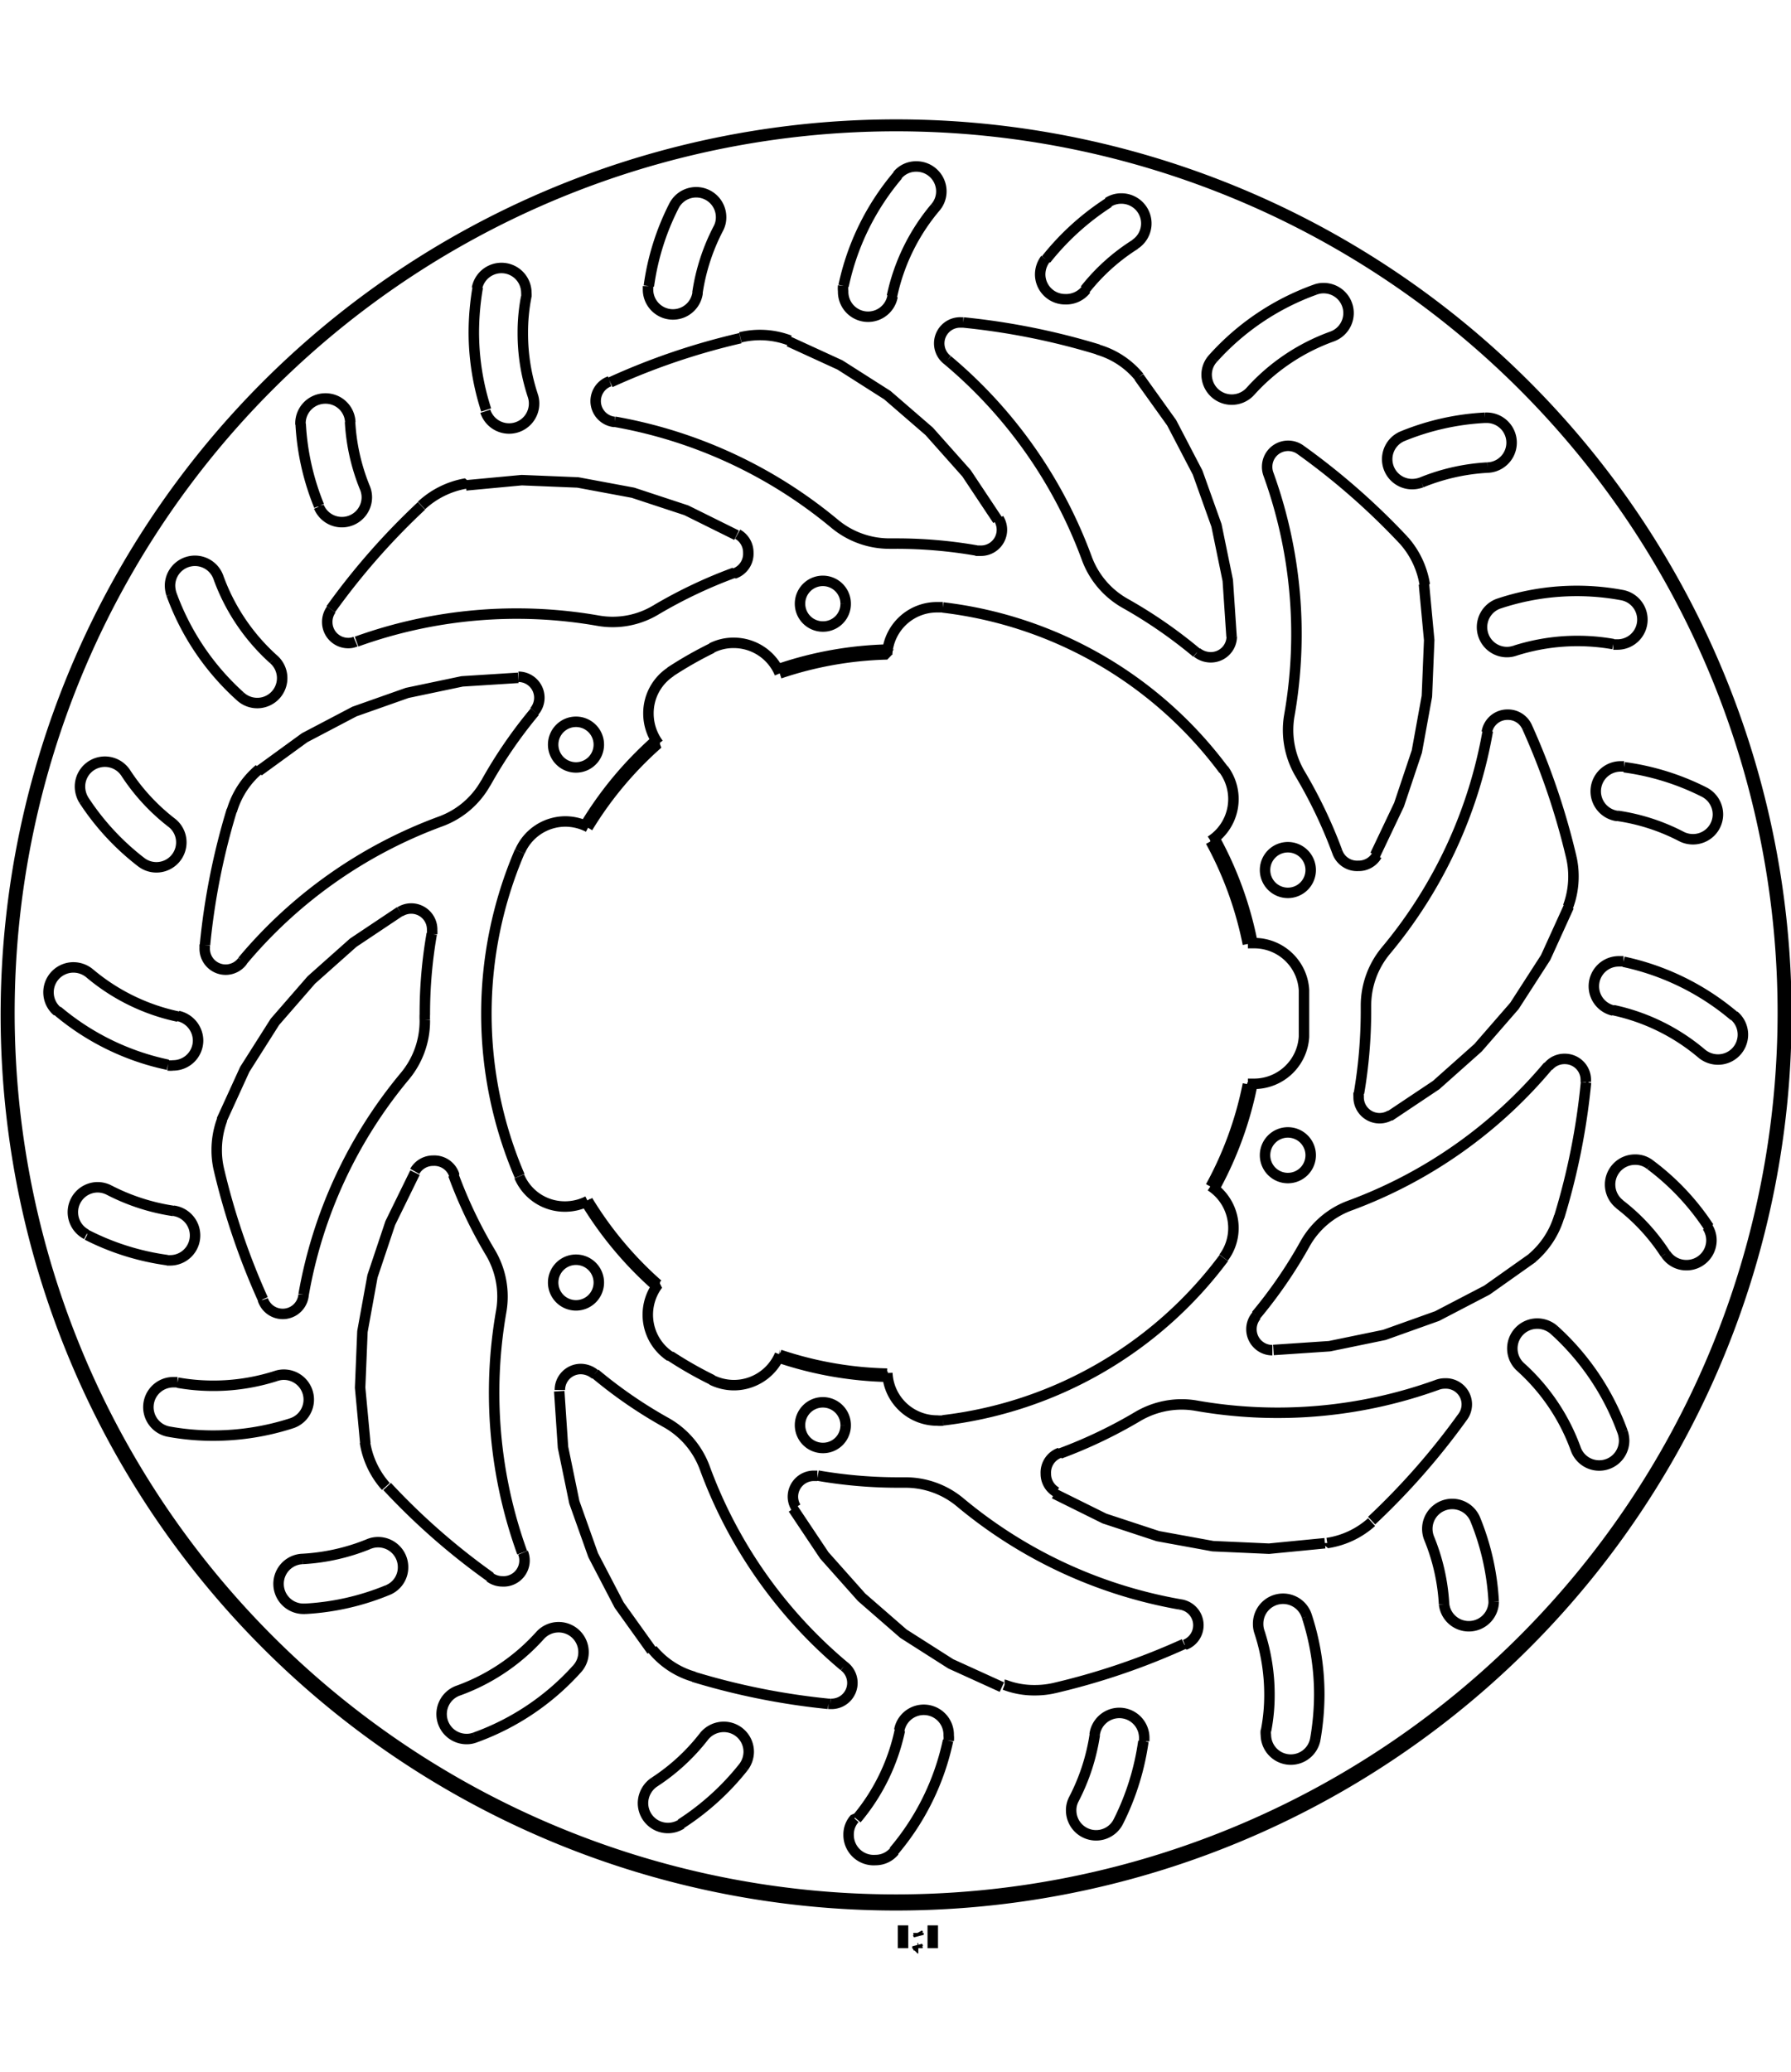 <svg xmlns="http://www.w3.org/2000/svg" width="1934" height="2237" viewBox="0 0 85.54 87.64"><defs><style>.a{fill:none;stroke:#000;stroke-linejoin:bevel;stroke-width:0.5px;}</style></defs><path class="a" d="M421.31,340.12v1.09m.73,0H422v-.09l.05.09m0-.73v.09l-.05-.09H422m.73-.36v1.09" transform="translate(-378.18 -253.82)"/><path class="a" d="M404.89,314.61l.18,2.68.54,2.62.9,2.53,1.24,2.38,1.56,2.18M398,304.17l-1.18,2.41-.85,2.54-.48,2.64-.11,2.68.25,2.67m1.65-25.41-2.23,1.49-2,1.78-1.74,2-1.44,2.27-1.11,2.43M439,312.64l2.68-.18,2.62-.54,2.52-.9,2.38-1.24,2.19-1.55M428.53,319.5l2.4,1.19,2.55.84,2.63.48,2.68.12,2.67-.26m-25.4-1.65,1.49,2.23,1.78,2,2,1.74,2.26,1.44,2.44,1.11M437,278.57l-.18-2.68-.54-2.63-.9-2.52-1.24-2.38-1.56-2.18M443.86,289,445,286.6l.85-2.54.48-2.64.11-2.68-.25-2.67m-1.65,25.41,2.23-1.49,2-1.78,1.74-2L452,293.9l1.11-2.44m-50.18-10.92-2.68.17-2.62.55-2.52.89-2.38,1.25L390.53,285m22.83-11.27-2.4-1.19-2.55-.84-2.63-.49-2.68-.11-2.67.25m25.4,1.66-1.49-2.24-1.78-2-2-1.73-2.26-1.44-2.44-1.12m47.64,32.16h0a42.52,42.52,0,1,0-42.52,42.52,42.53,42.53,0,0,0,42.52-42.52M436,304.84h0a17.09,17.09,0,0,0,1.78-4.89m-31.53,5.56h0a17.33,17.33,0,0,0,3.35,4m5.82,3.36h0a17.29,17.29,0,0,0,5.13.9m0-34.35h0a17.3,17.3,0,0,0-5.13.91m-5.82,3.36h0a17.33,17.33,0,0,0-3.35,4m31.53,5.56h0a17.26,17.26,0,0,0-1.78-4.9m-26.4,21.17h0a2.39,2.39,0,0,0,.59,3.43m-7.21-8.6h0a2.36,2.36,0,0,0,2.18,1.44,2.4,2.4,0,0,0,1.09-.26M403,288.84h0a19.66,19.66,0,0,0,0,15.49m3.28-16.66h0a2.41,2.41,0,0,0-1.09-.27,2.37,2.37,0,0,0-2.18,1.44m7.21-8.59h0a2.37,2.37,0,0,0-1.07,2,2.42,2.42,0,0,0,.48,1.44m2.56-4.57h0a18.33,18.33,0,0,0-2,1.14m5.23.07h0a2.38,2.38,0,0,0-2.2-1.46,2.3,2.3,0,0,0-1.06.25m11.05-1.95h-.28a2.38,2.38,0,0,0-2.38,2.26m16.07,5.5h0a19.57,19.57,0,0,0-13.41-7.75M436,288.33h0a2.38,2.38,0,0,0,.62-3.42m3.84,10.54h0a2.38,2.38,0,0,0-2.38-2.24l-.3,0m2.68,4.49h0c0-.37,0-.75,0-1.13s0-.76,0-1.14m-2.68,4.5h0l.3,0a2.39,2.39,0,0,0,2.38-2.25m-3.84,10.55h0a2.35,2.35,0,0,0,.47-1.42,2.4,2.4,0,0,0-1.09-2M423.22,316h0a19.57,19.57,0,0,0,13.41-7.75m-16.07,5.49h0a2.38,2.38,0,0,0,2.38,2.27,1.37,1.37,0,0,0,.28,0m-11.05-1.94h0a2.43,2.43,0,0,0,1.06.25,2.39,2.39,0,0,0,2.2-1.46m-5.23.07h0a18.33,18.33,0,0,0,2,1.14m18.94-56.23h0a12.36,12.36,0,0,0-3,2.72m4.26-.73h0a1.19,1.19,0,0,0-.66-2.18,1.17,1.17,0,0,0-.65.19m1.31,2h0A9.5,9.5,0,0,0,430,262m-1.89-1.46h0a1.22,1.22,0,0,0-.25.73,1.19,1.19,0,0,0,1.19,1.19,1.21,1.21,0,0,0,1-.46m-7.2-3.92h0a1.17,1.17,0,0,0,.29-.77,1.19,1.19,0,0,0-1.2-1.19,1.15,1.15,0,0,0-.9.42m1.81,1.54h0a9.68,9.68,0,0,0-2.07,4.24m-2.33-.5h0a1.07,1.07,0,0,0,0,.25,1.19,1.19,0,0,0,2.36.25m.25-5.78h0a12,12,0,0,0-2.59,5.28m16.88,17.51h0a1.06,1.06,0,0,0,.66.23,1,1,0,0,0,1-1m-1.68.78h0a22.61,22.61,0,0,0-3.4-2.35m-1.84-2.15h0a4.09,4.09,0,0,0,1.84,2.15m-1.84-2.15h0a22.45,22.45,0,0,0-6.65-9.47m.75-1.8h-.1a1,1,0,0,0-.65,1.8m7.19-.51h0a33.56,33.56,0,0,0-6.44-1.29m8.4,2.6h0a4,4,0,0,0-2-1.31M410.37,258h0a12,12,0,0,0-1.2,3.83m3.32-2.75h0a1.13,1.13,0,0,0,.13-.54,1.19,1.19,0,0,0-2.25-.54m2.12,1.08h0a9.7,9.7,0,0,0-1,3.08m-2.36-.33h0c0,.06,0,.11,0,.16a1.19,1.19,0,0,0,2.37.16m-8.18.21h0a1.48,1.48,0,0,0,0-.21,1.19,1.19,0,0,0-2.36-.21m2.35.42h0a8.85,8.85,0,0,0-.16,1.71,9.45,9.45,0,0,0,.48,3m-2.27.74h0a1.19,1.19,0,1,0,2.27-.74M401,261.88h0a12.8,12.8,0,0,0-.19,2.14,12.07,12.07,0,0,0,.59,3.73m23.37,6.72H425a1,1,0,0,0,.88-1.53m-1.06,1.52h0a22.25,22.25,0,0,0-3.83-.33h-.28m-2.67-.95h0a4.09,4.09,0,0,0,2.61.95h.06m-2.67-.95h0a22.55,22.55,0,0,0-10.5-4.87m-.24-1.93h0a1,1,0,0,0,.24,1.94m6-4h0a32.47,32.47,0,0,0-6.21,2.11m8.57-2h0a4,4,0,0,0-2.36-.15m-21,4.13h0a12,12,0,0,0,.88,3.92m1.49-4h0a1.18,1.18,0,0,0-1.18-1.13,1.19,1.19,0,0,0-1.2,1.19s0,0,0,.06m2.37-.12h0a9.69,9.69,0,0,0,.71,3.14m-2.2.9h0a1.19,1.19,0,0,0,2.29-.45,1.17,1.17,0,0,0-.09-.45m-7,4.27h0a1.19,1.19,0,0,0-2.31.4,1.41,1.41,0,0,0,.07.41m2.24-.81h0a9.68,9.68,0,0,0,2.63,3.91m-1.59,1.77h0a1.19,1.19,0,1,0,1.59-1.77m-4.87-3.1h0a12.09,12.09,0,0,0,3.28,4.87m23.6-5.86h0a1,1,0,0,0,.67-1,1,1,0,0,0-.51-.88m-.16,1.84h0a22.71,22.71,0,0,0-3.73,1.77m-2.78.52h0a4,4,0,0,0,2.78-.52m-2.78.52h0a22.55,22.55,0,0,0-11.53,1M394,277.28h0a1,1,0,0,0-.19.6,1,1,0,0,0,1,1,.84.84,0,0,0,.35-.07m3.15-6.48h0a33.32,33.32,0,0,0-4.33,4.93m6.45-6h0a4.14,4.14,0,0,0-2.12,1.05m-16.12,14.08h0a12,12,0,0,0,2.73,2.95m-.73-4.25h0a1.19,1.19,0,0,0-2.19.65,1.26,1.26,0,0,0,.19.65m2-1.3h0a9.68,9.68,0,0,0,2.19,2.37m-1.46,1.88h0a1.19,1.19,0,0,0,1.92-.94,1.18,1.18,0,0,0-.46-.94m-3.92,7.19h0a1.22,1.22,0,0,0-.77-.28,1.19,1.19,0,0,0-.77,2.1m1.54-1.82h0a9.65,9.65,0,0,0,4.23,2.07m-.49,2.33h0a1,1,0,0,0,.25,0,1.19,1.19,0,0,0,1.19-1.19,1.21,1.21,0,0,0-.95-1.17m-5.77-.25h0a12,12,0,0,0,5.28,2.58m17.5-16.88h0a1,1,0,0,0,.24-.65,1,1,0,0,0-1-1m.78,1.67h0a22.14,22.14,0,0,0-2.34,3.41m-2.16,1.83h0a4.07,4.07,0,0,0,2.16-1.84m-2.16,1.84h0a22.41,22.41,0,0,0-9.46,6.66m-1.8-.76h0a.34.34,0,0,0,0,.1,1,1,0,0,0,1.81.66m-.52-7.2h0a32.94,32.94,0,0,0-1.28,6.44m2.59-8.4h0a4.11,4.11,0,0,0-1.31,2m-6.91,20.25h0a12,12,0,0,0,3.83,1.2M383.38,305h0a1.22,1.22,0,0,0-.53-.13,1.19,1.19,0,0,0-.54,2.25m1.07-2.12h0a9.86,9.86,0,0,0,3.08,1m-.32,2.36h.16a1.19,1.19,0,0,0,.16-2.37m.2,8.19h0l-.21,0a1.19,1.19,0,0,0-.21,2.36m.42-2.34h0a9.81,9.81,0,0,0,4.71-.32m.74,2.26h0a1.19,1.19,0,0,0-.37-2.32,1.15,1.15,0,0,0-.37.06m-5.13,2.66h0a11.83,11.83,0,0,0,2.14.19,12.17,12.17,0,0,0,3.73-.59m6.71-23.37h0a1.1,1.1,0,0,0,0-.18,1,1,0,0,0-1.53-.88m1.51,1.06h0a22.25,22.25,0,0,0-.33,3.83,2.81,2.81,0,0,0,0,.29m-.95,2.67h0a4.11,4.11,0,0,0,.95-2.62v-.05m-.95,2.67h0A22.28,22.28,0,0,0,392.68,310m-1.94.25h0a1,1,0,0,0,1.94-.25m-4.05-6h0a34,34,0,0,0,2.11,6.22m-1.95-8.58h0a4.17,4.17,0,0,0-.26,1.44,4.05,4.05,0,0,0,.1.92m4.14,21h0a12,12,0,0,0,3.92-.89m-4.05-1.49h0a1.19,1.19,0,0,0,.07,2.38h.06m-.13-2.38h0a9.75,9.75,0,0,0,3.15-.71m.9,2.2h0a1.17,1.17,0,0,0,.74-1.1,1.19,1.19,0,0,0-1.19-1.19,1.13,1.13,0,0,0-.45.09m4.27,7h0a1.19,1.19,0,0,0,.4,2.31,1.09,1.09,0,0,0,.4-.07m-.8-2.24h0a9.64,9.64,0,0,0,3.91-2.63m1.77,1.59h0a1.17,1.17,0,0,0,.31-.79,1.19,1.19,0,0,0-2.08-.8m-3.11,4.87h0a12,12,0,0,0,4.88-3.28m-5.87-23.6h0a1,1,0,0,0-1-.67,1,1,0,0,0-.88.51m1.84.16h0a22,22,0,0,0,1.78,3.73m.51,2.79h0a4.12,4.12,0,0,0-.51-2.79m.51,2.79h0a22.45,22.45,0,0,0,1,11.53m-1.55,1.17h0a1,1,0,0,0,.59.2,1,1,0,0,0,1-1.37m-6.49-3.16h0a32.27,32.27,0,0,0,4.94,4.33m-6-6.44h0a4.13,4.13,0,0,0,1,2.11m14.08,16.12h0a12.36,12.36,0,0,0,3-2.72m-4.26.72h0a1.22,1.22,0,0,0-.54,1,1.19,1.19,0,0,0,1.19,1.19,1.21,1.21,0,0,0,.65-.19m-1.3-2h0a9.65,9.65,0,0,0,2.37-2.18m1.89,1.46h0a1.22,1.22,0,0,0,.25-.73,1.19,1.19,0,0,0-1.19-1.19,1.21,1.21,0,0,0-.95.46m7.2,3.92h0a1.13,1.13,0,0,0-.29.77A1.2,1.2,0,0,0,420,337a1.16,1.16,0,0,0,.9-.43m-1.81-1.53h0a9.68,9.68,0,0,0,2.07-4.24m2.33.49h0a1,1,0,0,0,0-.24,1.19,1.19,0,0,0-2.36-.25m-.26,5.77h0a12,12,0,0,0,2.59-5.28m-16.88-17.5h0a1.07,1.07,0,0,0-.66-.24,1,1,0,0,0-1,1m1.68-.78h0a21.84,21.84,0,0,0,3.4,2.34m1.84,2.16h0a4.11,4.11,0,0,0-1.84-2.16m1.84,2.16h0a22.42,22.42,0,0,0,6.65,9.47m-.75,1.8h.1a1,1,0,0,0,.65-1.8m-7.19.51h0a33.56,33.56,0,0,0,6.44,1.29m-8.4-2.6h0a4,4,0,0,0,2,1.31m20.25,6.92h0a12.35,12.35,0,0,0,1.2-3.84m-3.32,2.76h0a1.13,1.13,0,0,0-.13.54,1.19,1.19,0,0,0,2.25.54m-2.12-1.08h0a9.86,9.86,0,0,0,1-3.08m2.36.32h0c0-.05,0-.1,0-.16a1.19,1.19,0,0,0-2.37-.16m8.18-.2h0a.75.75,0,0,0,0,.21,1.19,1.19,0,0,0,2.36.21m-2.35-.42h0a8.92,8.92,0,0,0,.16-1.71,9.56,9.56,0,0,0-.48-3m2.27-.73h0a1.19,1.19,0,0,0-2.33.36,1.15,1.15,0,0,0,.06.37m2.67,5.13h0a12.68,12.68,0,0,0,.19-2.13,12.07,12.07,0,0,0-.59-3.73m-23.38-6.72h0l-.17,0a1,1,0,0,0-1,1,1,1,0,0,0,.14.5m1.05-1.51h0a22.43,22.43,0,0,0,3.83.33h.29m2.67.94h0a4.08,4.08,0,0,0-2.61-.94h-.06m2.67.94h0a22.43,22.43,0,0,0,10.5,4.88m.24,1.93h0a1,1,0,0,0-.25-1.93m-6,4h0a33.18,33.18,0,0,0,6.21-2.11m-8.57,1.95h0a3.93,3.93,0,0,0,1.43.26,4.14,4.14,0,0,0,.93-.1m21-4.14h0a12.07,12.07,0,0,0-.88-3.92m-1.49,4.05h0a1.19,1.19,0,0,0,2.37-.06v-.07m-2.37.13h0a9.69,9.69,0,0,0-.71-3.14m2.2-.91h0a1.19,1.19,0,0,0-2.29.45,1.22,1.22,0,0,0,.09.46m7-4.27h0a1.19,1.19,0,0,0,2.31-.41,1.4,1.4,0,0,0-.07-.4m-2.24.81h0a9.7,9.7,0,0,0-2.64-3.92m1.6-1.77h0a1.22,1.22,0,0,0-.8-.3,1.19,1.19,0,0,0-.8,2.07m4.88,3.11h0a12.12,12.12,0,0,0-3.28-4.88m-23.6,5.87h0a1,1,0,0,0-.67,1,1,1,0,0,0,.51.88m.16-1.84h0a22.76,22.76,0,0,0,3.73-1.78m2.78-.51h0a4,4,0,0,0-.69-.06,4.13,4.13,0,0,0-2.09.57m2.78-.51h0a22.45,22.45,0,0,0,11.53-1m1.18,1.56h0a1,1,0,0,0-.83-1.62,1,1,0,0,0-.35.06m-3.15,6.49h0a33.83,33.83,0,0,0,4.33-4.93m-6.45,6h0a4.08,4.08,0,0,0,2.12-1m16.11-14.08h0A11.75,11.75,0,0,0,457,303.8m.73,4.25h0a1.18,1.18,0,0,0,1,.54,1.19,1.19,0,0,0,1.19-1.19,1.16,1.16,0,0,0-.2-.65m-2,1.3h0a9.5,9.5,0,0,0-2.19-2.37M457,303.8h0a1.13,1.13,0,0,0-.73-.25,1.19,1.19,0,0,0-.73,2.13m3.92-7.19h0a1.22,1.22,0,0,0,.77.28,1.19,1.19,0,0,0,.77-2.1m-1.54,1.82h0a9.66,9.66,0,0,0-4.23-2.08m.49-2.33h0l-.25,0a1.19,1.19,0,0,0-.24,2.35m5.77.26h0a12.06,12.06,0,0,0-5.28-2.59M438.19,311h0a1,1,0,0,0-.24.65,1,1,0,0,0,1,1m-.78-1.67h0a22.14,22.14,0,0,0,2.34-3.41m2.15-1.83h0a4.06,4.06,0,0,0-2.15,1.83m2.15-1.83h0a22.5,22.5,0,0,0,9.46-6.66m1.8.76h0s0-.07,0-.1a1,1,0,0,0-1-1,1,1,0,0,0-.79.36m.52,7.19h0a32.7,32.7,0,0,0,1.28-6.43m-2.59,8.4h0a4.14,4.14,0,0,0,1.31-2M459.58,286h0a12,12,0,0,0-3.83-1.19m2.76,3.32h0a1.21,1.21,0,0,0,.53.12,1.19,1.19,0,0,0,1.19-1.19,1.2,1.2,0,0,0-.65-1.06m-1.07,2.13h0a9.6,9.6,0,0,0-3.08-1m.32-2.36h-.16a1.19,1.19,0,0,0-.16,2.37m-.2-8.19h0l.21,0a1.19,1.19,0,0,0,.21-2.36m-.42,2.34h0a9.81,9.81,0,0,0-4.71.32m-.74-2.26h0a1.19,1.19,0,0,0,.37,2.32,1.15,1.15,0,0,0,.37-.06m5.13-2.66h0a11.77,11.77,0,0,0-5.87.4m-6.71,23.37h0a1,1,0,0,0,0,.17,1,1,0,0,0,1.53.89m-1.51-1.06h0a23.49,23.49,0,0,0,.33-3.83c0-.1,0-.19,0-.29m.95-2.67h0a4.11,4.11,0,0,0-.95,2.62v.05m.95-2.67h0a22.37,22.37,0,0,0,4.87-10.5m-8.46,6.65h0a1.09,1.09,0,1,0-1.09,1.09,1.09,1.09,0,0,0,1.09-1.09m0,13.62h0a1.09,1.09,0,1,0-1.09,1.09,1.09,1.09,0,0,0,1.09-1.09m-34-19.61h0a1.09,1.09,0,1,0-1.09,1.09,1.09,1.09,0,0,0,1.09-1.09M418.57,277h0a1.09,1.09,0,1,0-1.08,1.09,1.08,1.08,0,0,0,1.08-1.09m0,39.23h0a1.09,1.09,0,1,0-1.08,1.09,1.08,1.08,0,0,0,1.08-1.09m-11.79-6.81h0a1.09,1.09,0,1,0-1.09,1.09,1.09,1.09,0,0,0,1.09-1.09m39.45-33.32h0a4.16,4.16,0,0,0-1-2.12m0,0h0a33.39,33.39,0,0,0-4.94-4.33m0,0h0a1,1,0,0,0-.59-.19,1,1,0,0,0-1,1,1,1,0,0,0,.06.35m1,11.53h0a22.45,22.45,0,0,0-1-11.53m1,11.53h0a4,4,0,0,0-.06.7,4.12,4.12,0,0,0,.57,2.08m1.78,3.73h0a22.76,22.76,0,0,0-1.78-3.73m1.78,3.73h0a1,1,0,0,0,1,.67,1,1,0,0,0,.89-.5M441,262h0a12,12,0,0,0-4.88,3.28m0,0h0a1.15,1.15,0,0,0-.31.79,1.2,1.2,0,0,0,2.08.8m3.91-2.63h0a9.64,9.64,0,0,0-3.91,2.63m3.91-2.63h0a1.19,1.19,0,0,0-.4-2.31,1.09,1.09,0,0,0-.4.07m4.17,7h0a1.19,1.19,0,0,0,.45,2.29,1.33,1.33,0,0,0,.45-.08m3.15-.71h0a9.75,9.75,0,0,0-3.15.71m3.15-.71h0a1.19,1.19,0,0,0-.07-2.38h-.06m0,0h0a12,12,0,0,0-3.92.88m7.9,22.47h0a4.11,4.11,0,0,0,.26-1.43,4.05,4.05,0,0,0-.1-.92m0,0h0a34,34,0,0,0-2.11-6.22m0,0h0a1,1,0,0,0-.93-.6,1,1,0,0,0-1,.84M415.36,313h0a17.47,17.47,0,0,0,5.22.92M438,293.21h0a17.24,17.24,0,0,0-1.81-5m0,16.7h0a17.3,17.3,0,0,0,1.81-5m25.33-3.37h0a42.35,42.35,0,1,0-42.35,42.35,42.36,42.36,0,0,0,42.35-42.35m-42.71-17.35h0a17.47,17.47,0,0,0-5.22.92m-5.85,3.38h0a17.44,17.44,0,0,0-3.4,4.06m0,18h0a17.44,17.44,0,0,0,3.4,4.06" transform="translate(-378.18 -253.82)"/></svg>